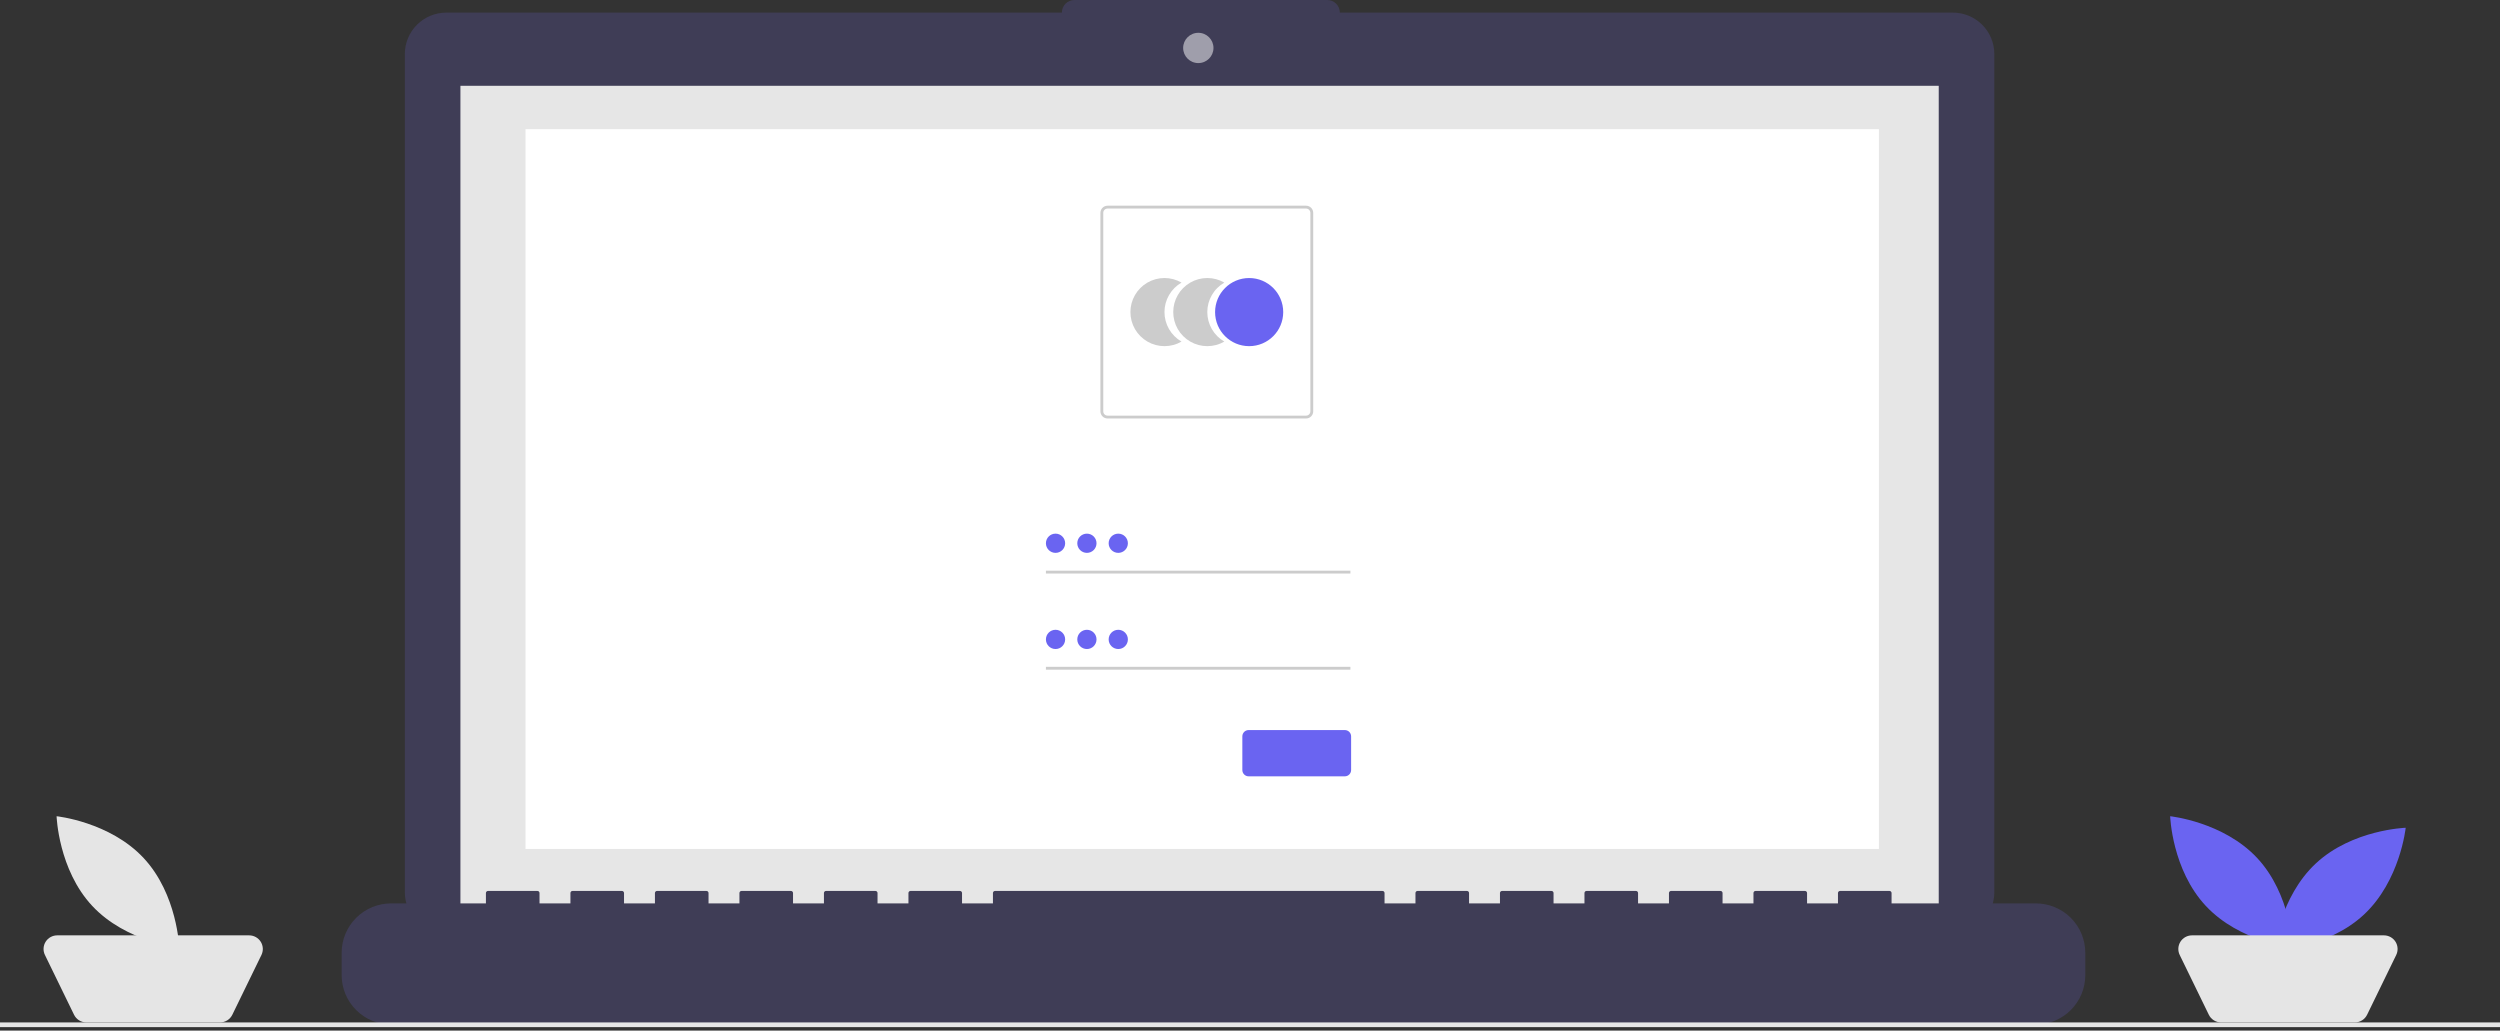 <svg xmlns="http://www.w3.org/2000/svg" class="formbold-img" width="490" height="202" viewBox="0 0 490 202" fill="none"><rect x="0" y="0" width="490" height="202" fill="#333333" stroke="none"/><path d="M382.76 2.473H262.606C262.606 1.107 261.499 0 260.133 0H210.597C209.231 0 208.124 1.107 208.124 2.473H87.475C85.319 2.473 83.252 3.328 81.727 4.85C80.203 6.372 79.347 8.437 79.347 10.59V174.884C79.347 177.037 80.203 179.101 81.727 180.623C83.252 182.146 85.319 183.001 87.475 183.001H382.76C384.916 183.001 386.983 182.146 388.508 180.623C390.032 179.101 390.888 177.037 390.888 174.884V10.589C390.888 8.436 390.032 6.372 388.507 4.85C386.983 3.328 384.916 2.473 382.76 2.473Z" fill="#3F3D56"></path><path d="M379.991 16.816H90.244V180.033H379.991V16.816Z" fill="#E6E6E6"></path><path d="M368.27 25.316H103V166.396H368.27V25.316Z" fill="white"></path><path d="M228.237 61.169C228.237 59.997 228.546 58.846 229.132 57.831C229.718 56.815 230.562 55.973 231.577 55.387C230.562 54.801 229.411 54.492 228.239 54.492C227.067 54.492 225.915 54.8 224.9 55.386C223.885 55.972 223.042 56.815 222.456 57.83C221.87 58.845 221.561 59.997 221.561 61.169C221.561 62.341 221.87 63.492 222.456 64.507C223.042 65.522 223.885 66.365 224.9 66.951C225.915 67.537 227.067 67.846 228.239 67.846C229.411 67.845 230.562 67.537 231.577 66.951C230.562 66.365 229.718 65.523 229.132 64.508C228.546 63.493 228.237 62.341 228.237 61.169Z" fill="#CCCCCC"></path><path d="M236.631 61.169C236.631 59.997 236.939 58.846 237.526 57.831C238.112 56.815 238.955 55.973 239.971 55.387C238.956 54.801 237.804 54.492 236.632 54.492C235.46 54.492 234.309 54.8 233.294 55.386C232.279 55.972 231.436 56.815 230.849 57.83C230.263 58.845 229.955 59.997 229.955 61.169C229.955 62.341 230.263 63.492 230.849 64.507C231.436 65.522 232.279 66.365 233.294 66.951C234.309 67.537 235.46 67.846 236.632 67.846C237.804 67.845 238.956 67.537 239.971 66.951C238.955 66.365 238.112 65.523 237.526 64.508C236.939 63.493 236.631 62.341 236.631 61.169Z" fill="#CCCCCC"></path><path d="M244.834 67.847C248.521 67.847 251.511 64.858 251.511 61.171C251.511 57.483 248.521 54.494 244.834 54.494C241.146 54.494 238.157 57.483 238.157 61.171C238.157 64.858 241.146 67.847 244.834 67.847Z" fill="#6A64F1"></path><path d="M255.992 82.024H217.079C216.709 82.024 216.354 81.876 216.092 81.615C215.83 81.353 215.682 80.997 215.682 80.627V41.714C215.682 41.343 215.83 40.988 216.092 40.726C216.354 40.464 216.709 40.317 217.079 40.316H255.992C256.363 40.317 256.718 40.464 256.98 40.726C257.242 40.988 257.389 41.343 257.39 41.714V80.627C257.389 80.997 257.242 81.353 256.98 81.615C256.718 81.876 256.363 82.024 255.992 82.024ZM217.079 40.876C216.857 40.876 216.644 40.964 216.487 41.121C216.329 41.279 216.241 41.492 216.241 41.714V80.627C216.241 80.85 216.329 81.063 216.487 81.22C216.644 81.377 216.857 81.465 217.079 81.466H255.992C256.215 81.465 256.428 81.377 256.585 81.22C256.742 81.063 256.831 80.85 256.831 80.627V41.714C256.831 41.492 256.742 41.279 256.585 41.121C256.428 40.964 256.215 40.876 255.992 40.876H217.079Z" fill="#CCCCCC"></path><path d="M264.681 111.854H205V112.412H264.681V111.854Z" fill="#CCCCCC"></path><path d="M206.885 108.363C207.926 108.363 208.77 107.519 208.77 106.479C208.77 105.438 207.926 104.594 206.885 104.594C205.844 104.594 205 105.438 205 106.479C205 107.519 205.844 108.363 206.885 108.363Z" fill="#6A64F1"></path><path d="M264.681 130.699H205V131.258H264.681V130.699Z" fill="#CCCCCC"></path><path d="M206.885 127.209C207.926 127.209 208.77 126.365 208.77 125.324C208.77 124.283 207.926 123.439 206.885 123.439C205.844 123.439 205 124.283 205 125.324C205 126.365 205.844 127.209 206.885 127.209Z" fill="#6A64F1"></path><path d="M263.589 152.16H244.728C244.402 152.16 244.09 152.03 243.86 151.8C243.629 151.569 243.5 151.257 243.499 150.931V144.321C243.5 143.995 243.629 143.682 243.86 143.452C244.09 143.222 244.402 143.092 244.728 143.092H263.589C263.915 143.092 264.227 143.222 264.457 143.452C264.688 143.682 264.817 143.995 264.818 144.321V150.931C264.817 151.257 264.688 151.569 264.457 151.8C264.227 152.03 263.915 152.16 263.589 152.16Z" fill="#6A64F1"></path><path d="M213.033 108.363C214.074 108.363 214.917 107.519 214.917 106.479C214.917 105.438 214.074 104.594 213.033 104.594C211.992 104.594 211.148 105.438 211.148 106.479C211.148 107.519 211.992 108.363 213.033 108.363Z" fill="#6A64F1"></path><path d="M219.181 108.363C220.222 108.363 221.066 107.519 221.066 106.479C221.066 105.438 220.222 104.594 219.181 104.594C218.14 104.594 217.296 105.438 217.296 106.479C217.296 107.519 218.14 108.363 219.181 108.363Z" fill="#6A64F1"></path><path d="M213.033 127.209C214.074 127.209 214.917 126.365 214.917 125.324C214.917 124.283 214.074 123.439 213.033 123.439C211.992 123.439 211.148 124.283 211.148 125.324C211.148 126.365 211.992 127.209 213.033 127.209Z" fill="#6A64F1"></path><path d="M219.181 127.209C220.222 127.209 221.066 126.365 221.066 125.324C221.066 124.283 220.222 123.439 219.181 123.439C218.14 123.439 217.296 124.283 217.296 125.324C217.296 126.365 218.14 127.209 219.181 127.209Z" fill="#6A64F1"></path><path opacity="0.5" d="M234.87 12.365C236.511 12.365 237.842 11.036 237.842 9.397C237.842 7.758 236.511 6.43 234.87 6.43C233.228 6.43 231.898 7.758 231.898 9.397C231.898 11.036 233.228 12.365 234.87 12.365Z" fill="white"></path><path d="M399.023 177.065H370.746V175.03C370.746 174.923 370.703 174.821 370.627 174.745C370.552 174.669 370.449 174.627 370.342 174.627H360.646C360.539 174.627 360.436 174.669 360.361 174.745C360.285 174.821 360.242 174.923 360.242 175.03V177.065H354.183V175.03C354.183 174.923 354.141 174.821 354.065 174.745C353.989 174.669 353.886 174.627 353.779 174.627H344.084C343.977 174.627 343.874 174.669 343.798 174.745C343.722 174.821 343.68 174.923 343.68 175.03V177.065H337.621V175.03C337.621 174.923 337.578 174.821 337.502 174.745C337.426 174.669 337.324 174.627 337.216 174.627H327.521C327.414 174.627 327.311 174.669 327.236 174.745C327.16 174.821 327.117 174.923 327.117 175.03V177.065H321.058V175.03C321.058 174.923 321.015 174.821 320.94 174.745C320.864 174.669 320.761 174.627 320.654 174.627H310.959C310.852 174.627 310.749 174.669 310.673 174.745C310.598 174.821 310.555 174.923 310.555 175.03V177.065H304.495V175.03C304.495 174.923 304.453 174.821 304.377 174.745C304.301 174.669 304.199 174.627 304.091 174.627H294.397C294.289 174.627 294.187 174.669 294.111 174.745C294.035 174.821 293.993 174.923 293.993 175.03V177.065H287.933V175.03C287.933 174.923 287.89 174.821 287.815 174.745C287.739 174.669 287.636 174.627 287.529 174.627H277.836C277.729 174.627 277.626 174.669 277.55 174.745C277.474 174.821 277.432 174.923 277.432 175.03V177.065H271.37V175.03C271.37 174.923 271.328 174.821 271.252 174.745C271.176 174.669 271.073 174.627 270.966 174.627H195.021C194.914 174.627 194.811 174.669 194.736 174.745C194.66 174.821 194.617 174.923 194.617 175.03V177.065H188.558V175.03C188.558 174.923 188.515 174.821 188.44 174.745C188.364 174.669 188.261 174.627 188.154 174.627H178.459C178.352 174.627 178.249 174.669 178.173 174.745C178.097 174.821 178.055 174.923 178.055 175.03V177.065H171.995V175.03C171.995 174.923 171.953 174.821 171.877 174.745C171.801 174.669 171.699 174.627 171.591 174.627H161.897C161.79 174.627 161.687 174.669 161.611 174.745C161.535 174.821 161.493 174.923 161.493 175.03V177.065H155.433V175.03C155.433 174.923 155.39 174.821 155.315 174.745C155.239 174.669 155.136 174.627 155.029 174.627H145.334C145.227 174.627 145.124 174.669 145.048 174.745C144.973 174.821 144.93 174.923 144.93 175.03V177.065H138.872V175.03C138.872 174.923 138.829 174.821 138.753 174.745C138.678 174.669 138.575 174.627 138.468 174.627H128.772C128.664 174.627 128.562 174.669 128.486 174.745C128.41 174.821 128.367 174.923 128.367 175.03V177.065H122.308V175.03C122.308 174.923 122.266 174.821 122.19 174.745C122.114 174.669 122.011 174.627 121.904 174.627H112.209C112.102 174.627 111.999 174.669 111.923 174.745C111.848 174.821 111.805 174.923 111.805 175.03V177.065H105.746V175.03C105.746 174.923 105.703 174.821 105.627 174.745C105.552 174.669 105.449 174.627 105.342 174.627H95.645C95.537 174.627 95.435 174.669 95.359 174.745C95.283 174.821 95.24 174.923 95.24 175.03V177.065H76.66C74.089 177.065 71.623 178.085 69.805 179.901C67.987 181.716 66.965 184.179 66.965 186.747V191.124C66.965 193.692 67.987 196.154 69.805 197.97C71.623 199.786 74.089 200.806 76.66 200.806H399.023C401.594 200.806 404.06 199.786 405.878 197.97C407.697 196.155 408.718 193.692 408.718 191.125V186.747C408.718 184.179 407.697 181.717 405.879 179.901C404.06 178.086 401.594 177.066 399.023 177.066V177.065Z" fill="#3F3D56"></path><path d="M490 200.395H0V201.317H490V200.395Z" fill="#E6E6E6"></path><path d="M442.412 168.175C449.051 175.289 449.394 185.746 449.394 185.746C449.394 185.746 438.973 184.667 432.334 177.553C425.694 170.439 425.351 159.982 425.351 159.982C425.351 159.982 435.772 161.061 442.412 168.175Z" fill="#6A64F1"></path><path d="M463.313 179.279C456.189 185.908 445.717 186.251 445.717 186.251C445.717 186.251 446.797 175.845 453.921 169.215C461.045 162.585 471.517 162.242 471.517 162.242C471.517 162.242 470.437 172.649 463.313 179.279Z" fill="#6A64F1"></path><path d="M461.542 200.394H435.338C434.836 200.394 434.343 200.253 433.917 199.986C433.49 199.72 433.148 199.339 432.928 198.888L427.223 187.177C427.024 186.769 426.932 186.317 426.956 185.864C426.98 185.411 427.119 184.971 427.36 184.586C427.601 184.201 427.936 183.884 428.334 183.664C428.732 183.445 429.179 183.33 429.633 183.33H467.247C467.702 183.33 468.149 183.445 468.547 183.664C468.945 183.884 469.28 184.201 469.521 184.586C469.762 184.971 469.901 185.411 469.925 185.864C469.949 186.317 469.857 186.769 469.658 187.177L463.953 198.888C463.733 199.34 463.39 199.721 462.964 199.987C462.538 200.253 462.045 200.394 461.543 200.394L461.542 200.394Z" fill="#E5E5E5"></path><path d="M28.152 168.175C34.791 175.289 35.134 185.746 35.134 185.746C35.134 185.746 24.713 184.667 18.074 177.553C11.434 170.439 11.091 159.982 11.091 159.982C11.091 159.982 21.512 161.061 28.152 168.175Z" fill="#E5E5E5"></path><path d="M43.126 200.394H16.922C16.419 200.394 15.926 200.253 15.5 199.986C15.074 199.72 14.731 199.339 14.512 198.888L8.807 187.177C8.607 186.769 8.515 186.317 8.539 185.864C8.563 185.411 8.702 184.971 8.943 184.586C9.185 184.201 9.52 183.884 9.917 183.664C10.315 183.445 10.762 183.33 11.217 183.33H48.831C49.285 183.33 49.733 183.445 50.13 183.664C50.528 183.884 50.863 184.201 51.104 184.586C51.346 184.971 51.485 185.411 51.508 185.864C51.532 186.317 51.441 186.769 51.241 187.177L45.536 198.888C45.316 199.34 44.974 199.721 44.548 199.987C44.121 200.253 43.629 200.394 43.126 200.394L43.126 200.394Z" fill="#E5E5E5"></path></svg>